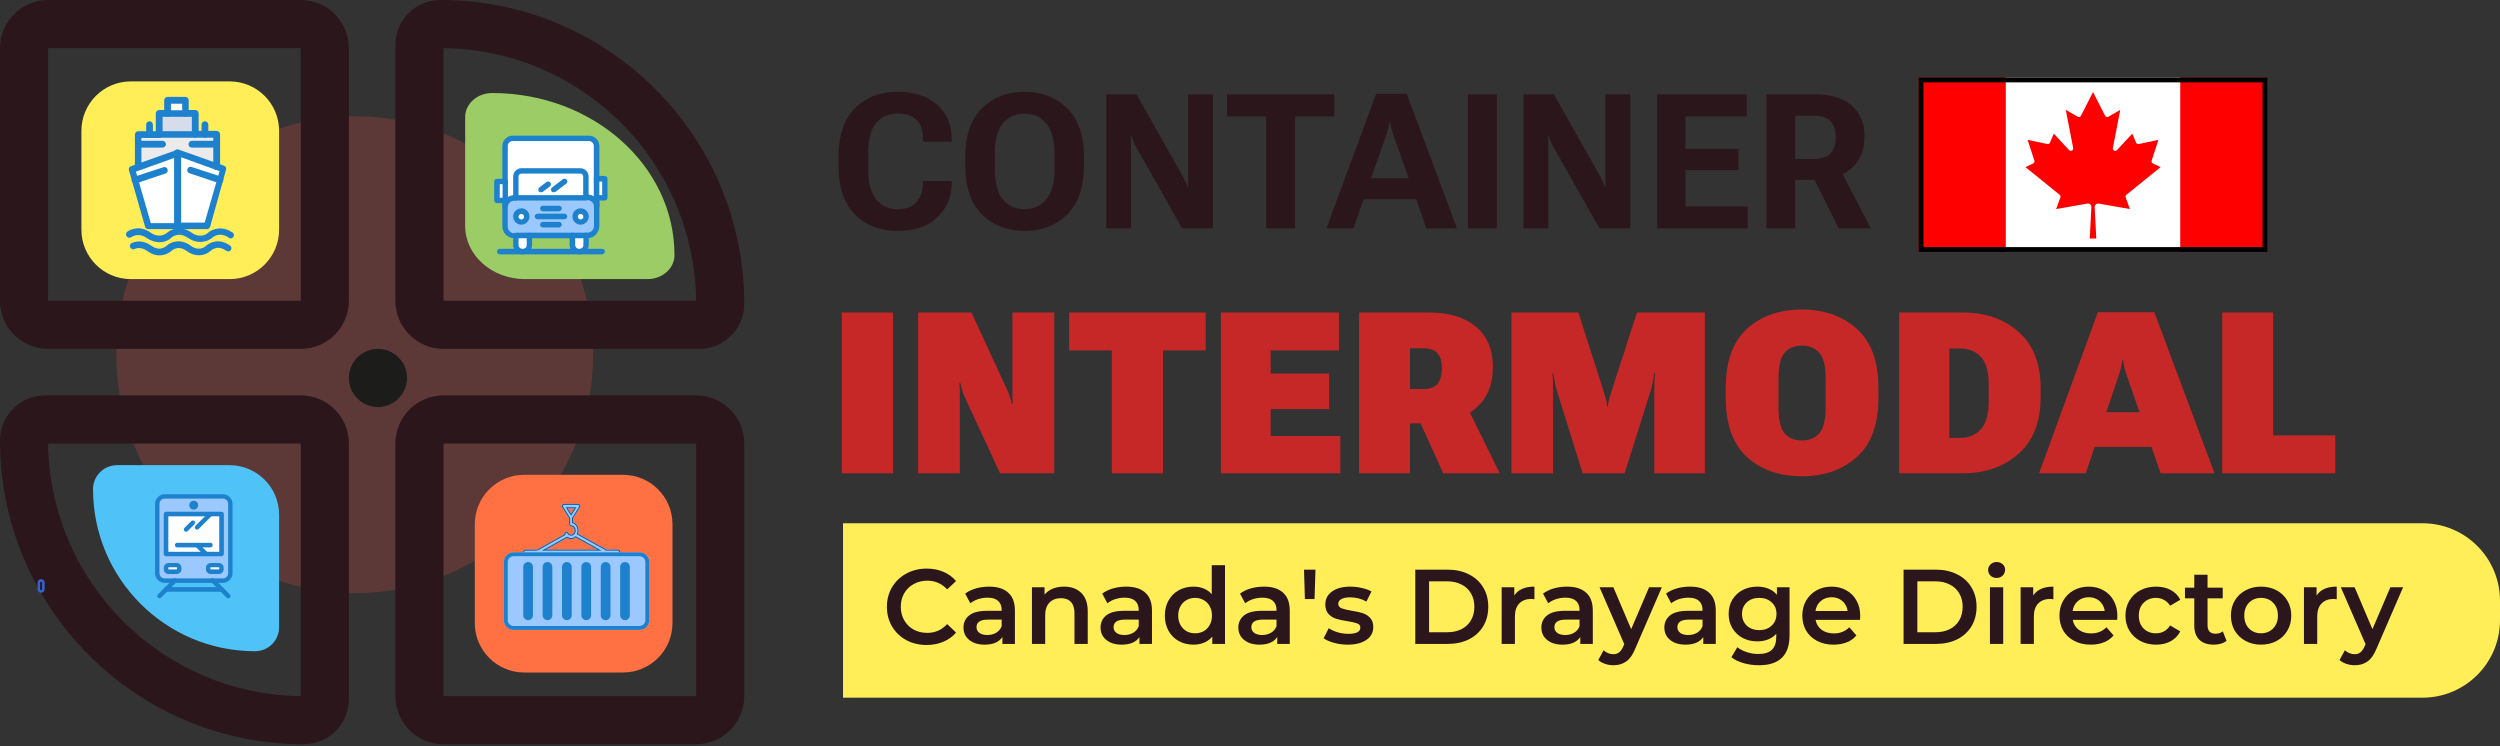<svg xmlns="http://www.w3.org/2000/svg" width="258" height="77" viewBox="0 0 258 77" fill="none"><rect x="0" y="0" width="258" height="77" fill="#333333" stroke="none"/><path d="M86.88 48.841V32.252H92.166V48.841H86.88Z" fill="#C62828"></path><path d="M94.752 48.841V32.252H100.255L103.959 40.273C104.065 40.508 104.152 40.733 104.22 40.945C104.289 41.15 104.357 41.393 104.425 41.674H104.517C104.501 41.393 104.49 41.158 104.483 40.968C104.483 40.77 104.483 40.527 104.483 40.239V32.252H108.8V48.841H103.206L99.538 40.934C99.432 40.698 99.348 40.471 99.287 40.25C99.227 40.03 99.165 39.787 99.105 39.521H99.014C99.028 39.794 99.04 40.045 99.048 40.273C99.056 40.493 99.059 40.74 99.059 41.014V48.841H94.752Z" fill="#C62828"></path><path d="M110.339 36.16V32.252H124.422V36.16H120.023V48.841H114.737V36.16H110.339Z" fill="#C62828"></path><path d="M125.994 48.841V32.252H138.173V36.16H131.132V38.553H137.171V42.221H131.132V45.001H138.322V48.841H125.994Z" fill="#C62828"></path><path d="M140.259 48.841V32.252H147.539C149.537 32.252 151.124 32.738 152.301 33.71C153.478 34.675 154.067 36.065 154.067 37.88C154.067 39.734 153.46 41.166 152.244 42.176C151.037 43.186 149.457 43.691 147.505 43.691H145.511V48.841H140.259ZM145.511 40.148H146.912C147.581 40.148 148.059 39.973 148.348 39.623C148.644 39.274 148.796 38.742 148.804 38.029C148.804 37.33 148.655 36.809 148.359 36.468C148.063 36.118 147.581 35.944 146.912 35.944H145.511V40.148ZM148.94 48.841L145.568 41.401L150.9 40.957L154.763 48.841H148.94Z" fill="#C62828"></path><path d="M155.982 48.841V32.252H162.886L165.518 40.455C165.609 40.736 165.681 40.987 165.735 41.207C165.788 41.42 165.833 41.686 165.871 42.005H165.916C165.962 41.686 166.012 41.416 166.065 41.196C166.125 40.976 166.197 40.729 166.281 40.455L168.936 32.252H175.943V48.841H170.725V40.296C170.725 40.015 170.729 39.711 170.736 39.384C170.751 39.058 170.771 38.761 170.793 38.496H170.702C170.672 38.769 170.626 39.069 170.566 39.396C170.512 39.715 170.444 40.015 170.361 40.296L167.66 48.841H163.33L160.664 40.296C160.581 40.015 160.509 39.711 160.447 39.384C160.387 39.058 160.338 38.761 160.3 38.496H160.22C160.242 38.761 160.258 39.058 160.266 39.384C160.273 39.711 160.277 40.015 160.277 40.296V48.841H155.982Z" fill="#C62828"></path><path d="M178.096 41.048V40.045C178.096 37.295 178.826 35.26 180.284 33.938C181.75 32.609 183.637 31.944 185.946 31.944C188.248 31.944 190.139 32.609 191.62 33.938C193.109 35.26 193.854 37.295 193.854 40.045V41.048C193.854 43.797 193.109 45.837 191.62 47.166C190.139 48.488 188.248 49.149 185.946 49.149C183.637 49.149 181.75 48.488 180.284 47.166C178.826 45.837 178.096 43.797 178.096 41.048ZM183.542 42.073C183.542 43.342 183.751 44.223 184.169 44.717C184.594 45.21 185.187 45.457 185.946 45.457C186.713 45.457 187.313 45.21 187.746 44.717C188.187 44.223 188.407 43.342 188.407 42.073V39.042C188.407 37.767 188.187 36.885 187.746 36.399C187.313 35.913 186.713 35.67 185.946 35.67C185.187 35.67 184.594 35.913 184.169 36.399C183.751 36.885 183.542 37.767 183.542 39.042V42.073Z" fill="#C62828"></path><path d="M195.996 48.841V32.252H202.581C204.898 32.252 206.812 32.92 208.324 34.257C209.835 35.587 210.591 37.508 210.591 40.022V41.036C210.591 43.551 209.831 45.48 208.312 46.824C206.8 48.169 204.89 48.841 202.581 48.841H195.996ZM201.168 45.195H202.319C203.162 45.195 203.857 44.903 204.404 44.318C204.959 43.725 205.236 42.753 205.236 41.401V39.703C205.236 38.344 204.962 37.383 204.415 36.821C203.869 36.251 203.17 35.966 202.319 35.966H201.168V45.195Z" fill="#C62828"></path><path d="M210.432 48.841L216.504 32.218H222.326L228.536 48.841H222.976L219.409 38.518C219.318 38.253 219.25 38.002 219.204 37.767C219.166 37.531 219.132 37.318 219.101 37.128H219.033C219.011 37.318 218.973 37.531 218.919 37.767C218.874 38.002 218.81 38.253 218.726 38.518L215.251 48.841H210.432ZM214.749 46.118L215.66 42.54H222.828L223.761 46.118H214.749Z" fill="#C62828"></path><path d="M229.333 48.841V32.252H234.585V44.933H241V48.841H229.333Z" fill="#C62828"></path><path d="M86.53 17.078V16.223C86.53 13.989 87.094 12.305 88.22 11.172C89.347 10.039 90.816 9.473 92.626 9.473C94.354 9.473 95.718 9.919 96.718 10.811C97.718 11.704 98.218 12.872 98.218 14.315V14.628H95.246V14.239C95.246 13.435 95.028 12.815 94.591 12.378C94.161 11.941 93.499 11.723 92.607 11.723C91.702 11.723 90.974 12.043 90.423 12.682C89.872 13.315 89.597 14.362 89.597 15.825V17.477C89.597 18.844 89.866 19.872 90.404 20.562C90.948 21.246 91.695 21.588 92.645 21.588C93.493 21.588 94.129 21.357 94.553 20.895C94.977 20.433 95.208 19.809 95.246 19.024V18.683H98.218V19.043C98.161 20.442 97.645 21.591 96.671 22.49C95.702 23.382 94.354 23.828 92.626 23.828C90.796 23.828 89.322 23.256 88.201 22.11C87.087 20.964 86.53 19.287 86.53 17.078Z" fill="#2B161B"></path><path d="M99.614 17.078V16.223C99.614 14.002 100.184 12.321 101.323 11.182C102.462 10.042 103.931 9.473 105.728 9.473C107.526 9.473 108.998 10.042 110.143 11.182C111.295 12.321 111.871 14.002 111.871 16.223V17.078C111.871 19.3 111.295 20.98 110.143 22.119C108.998 23.259 107.526 23.828 105.728 23.828C103.931 23.828 102.462 23.259 101.323 22.119C100.184 20.98 99.614 19.3 99.614 17.078ZM102.662 17.439C102.662 18.85 102.937 19.895 103.487 20.572C104.044 21.249 104.792 21.588 105.728 21.588C106.671 21.588 107.422 21.249 107.979 20.572C108.542 19.895 108.824 18.85 108.824 17.439V15.872C108.824 14.46 108.542 13.416 107.979 12.739C107.422 12.062 106.671 11.723 105.728 11.723C104.792 11.723 104.044 12.062 103.487 12.739C102.937 13.416 102.662 14.46 102.662 15.872V17.439Z" fill="#2B161B"></path><path d="M114.159 23.563V9.739H117.293L122.059 18.18C122.16 18.369 122.252 18.553 122.334 18.73C122.417 18.907 122.49 19.094 122.553 19.29H122.629C122.622 19.081 122.616 18.879 122.609 18.683C122.609 18.486 122.609 18.281 122.609 18.066V9.739H125.173V23.563H121.993L117.255 15.179C117.147 14.989 117.055 14.803 116.979 14.619C116.903 14.429 116.83 14.236 116.761 14.04H116.694C116.707 14.255 116.714 14.47 116.714 14.685C116.719 14.901 116.723 15.113 116.723 15.322V23.563H114.159Z" fill="#2B161B"></path><path d="M126.626 12.018V9.739H137.697V12.018H133.652V23.563H130.67V12.018H126.626Z" fill="#2B161B"></path><path d="M136.89 23.563L142.016 9.682H145.178L150.362 23.563H147.21L143.773 13.85C143.703 13.628 143.643 13.419 143.592 13.223C143.549 13.027 143.508 12.834 143.469 12.644H143.393C143.362 12.834 143.32 13.03 143.27 13.233C143.226 13.429 143.166 13.635 143.09 13.85L139.671 23.563H136.89ZM139.804 20.553L140.45 18.388H146.584L147.238 20.553H139.804Z" fill="#2B161B"></path><path d="M151.492 23.563V9.739H154.474V23.563H151.492Z" fill="#2B161B"></path><path d="M157.227 23.563V9.739H160.361L165.127 18.18C165.228 18.369 165.319 18.553 165.402 18.73C165.484 18.907 165.557 19.094 165.62 19.29H165.696C165.69 19.081 165.684 18.879 165.677 18.683C165.677 18.486 165.677 18.281 165.677 18.066V9.739H168.241V23.563H165.059L160.322 15.179C160.215 14.989 160.122 14.803 160.047 14.619C159.971 14.429 159.898 14.236 159.829 14.04H159.762C159.774 14.255 159.781 14.47 159.781 14.685C159.787 14.901 159.791 15.113 159.791 15.322V23.563H157.227Z" fill="#2B161B"></path><path d="M171.014 23.563V9.739H180.261V12.018H173.947V15.36H179.406V17.562H173.947V21.313H180.366V23.563H171.014Z" fill="#2B161B"></path><path d="M182.293 23.563V9.739H187.401C188.977 9.739 190.208 10.125 191.095 10.897C191.98 11.663 192.424 12.73 192.424 14.097C192.424 15.483 191.975 16.575 191.075 17.372C190.183 18.164 188.955 18.559 187.391 18.559H185.265V23.563H182.293ZM185.265 16.404H187.212C188.028 16.404 188.604 16.201 188.939 15.796C189.275 15.385 189.446 14.834 189.452 14.144C189.452 13.467 189.281 12.932 188.939 12.54C188.604 12.141 188.028 11.942 187.212 11.942H185.265V16.404ZM189.756 23.563L186.604 17.24L189.651 17.002L193.069 23.563H189.756Z" fill="#2B161B"></path><path d="M87 54H250C254.418 54 258 57.582 258 62V64C258 68.418 254.418 72 250 72H87V54Z" fill="#FFEE58"></path><path d="M248 60.605L245.263 66.923C245.007 67.558 244.697 68.003 244.332 68.258C243.967 68.521 243.526 68.653 243.007 68.653C242.716 68.653 242.427 68.605 242.143 68.51C241.858 68.415 241.624 68.284 241.442 68.116L241.989 67.109C242.121 67.233 242.274 67.331 242.449 67.404C242.632 67.477 242.814 67.514 242.997 67.514C243.237 67.514 243.434 67.452 243.588 67.328C243.748 67.204 243.894 66.996 244.026 66.704L244.124 66.474L241.573 60.605H242.997L244.836 64.93L246.686 60.605H248Z" fill="#2B161B"></path><path d="M239.071 61.46C239.465 60.847 240.158 60.54 241.151 60.54V61.843C241.034 61.821 240.928 61.81 240.834 61.81C240.301 61.81 239.885 61.967 239.585 62.281C239.286 62.587 239.137 63.033 239.137 63.617V66.452H237.768V60.606H239.071V61.46Z" fill="#2B161B"></path><path d="M233.339 66.529C232.748 66.529 232.215 66.401 231.741 66.146C231.266 65.89 230.894 65.536 230.624 65.084C230.361 64.624 230.23 64.106 230.23 63.529C230.23 62.952 230.361 62.438 230.624 61.985C230.894 61.533 231.266 61.179 231.741 60.923C232.215 60.668 232.748 60.54 233.339 60.54C233.938 60.54 234.474 60.668 234.949 60.923C235.423 61.179 235.792 61.533 236.054 61.985C236.325 62.438 236.46 62.952 236.46 63.529C236.46 64.106 236.325 64.624 236.054 65.084C235.792 65.536 235.423 65.89 234.949 66.146C234.474 66.401 233.938 66.529 233.339 66.529ZM233.339 65.357C233.843 65.357 234.259 65.189 234.587 64.854C234.916 64.518 235.08 64.076 235.08 63.529C235.08 62.981 234.916 62.54 234.587 62.204C234.259 61.868 233.843 61.701 233.339 61.701C232.836 61.701 232.42 61.868 232.091 62.204C231.77 62.54 231.609 62.981 231.609 63.529C231.609 64.076 231.77 64.518 232.091 64.854C232.42 65.189 232.836 65.357 233.339 65.357Z" fill="#2B161B"></path><path d="M229.778 66.135C229.618 66.266 229.421 66.365 229.187 66.43C228.961 66.496 228.72 66.529 228.465 66.529C227.822 66.529 227.326 66.361 226.976 66.025C226.625 65.689 226.45 65.201 226.45 64.558V61.745H225.487V60.65H226.45V59.314H227.819V60.65H229.384V61.745H227.819V64.525C227.819 64.81 227.888 65.029 228.027 65.182C228.165 65.328 228.366 65.401 228.629 65.401C228.935 65.401 229.191 65.321 229.395 65.16L229.778 66.135Z" fill="#2B161B"></path><path d="M222.51 66.529C221.904 66.529 221.36 66.401 220.878 66.146C220.397 65.89 220.021 65.536 219.751 65.084C219.481 64.624 219.346 64.106 219.346 63.529C219.346 62.952 219.481 62.438 219.751 61.985C220.021 61.533 220.393 61.179 220.868 60.923C221.349 60.668 221.897 60.54 222.51 60.54C223.086 60.54 223.59 60.657 224.021 60.89C224.459 61.124 224.787 61.46 225.006 61.898L223.955 62.511C223.787 62.241 223.575 62.04 223.32 61.909C223.072 61.77 222.798 61.701 222.499 61.701C221.988 61.701 221.565 61.868 221.229 62.204C220.893 62.533 220.725 62.974 220.725 63.529C220.725 64.084 220.889 64.529 221.218 64.865C221.554 65.193 221.981 65.357 222.499 65.357C222.798 65.357 223.072 65.292 223.32 65.16C223.575 65.022 223.787 64.817 223.955 64.547L225.006 65.16C224.78 65.598 224.448 65.938 224.01 66.178C223.579 66.412 223.079 66.529 222.51 66.529Z" fill="#2B161B"></path><path d="M218.513 63.562C218.513 63.657 218.506 63.792 218.491 63.967H213.904C213.984 64.397 214.192 64.74 214.528 64.996C214.871 65.244 215.294 65.368 215.798 65.368C216.44 65.368 216.969 65.157 217.385 64.733L218.119 65.576C217.856 65.89 217.524 66.127 217.122 66.288C216.721 66.448 216.269 66.529 215.765 66.529C215.123 66.529 214.557 66.401 214.068 66.146C213.579 65.89 213.199 65.536 212.929 65.084C212.667 64.624 212.535 64.106 212.535 63.529C212.535 62.96 212.663 62.449 212.918 61.996C213.181 61.536 213.542 61.179 214.002 60.923C214.462 60.668 214.98 60.54 215.557 60.54C216.126 60.54 216.633 60.668 217.079 60.923C217.531 61.171 217.882 61.525 218.13 61.985C218.385 62.438 218.513 62.963 218.513 63.562ZM215.557 61.635C215.119 61.635 214.747 61.766 214.44 62.029C214.141 62.285 213.958 62.627 213.893 63.058H217.21C217.152 62.635 216.973 62.292 216.674 62.029C216.374 61.766 216.002 61.635 215.557 61.635Z" fill="#2B161B"></path><path d="M209.829 61.46C210.223 60.847 210.917 60.54 211.909 60.54V61.843C211.793 61.821 211.687 61.81 211.592 61.81C211.059 61.81 210.643 61.967 210.344 62.281C210.045 62.587 209.895 63.033 209.895 63.617V66.452H208.526V60.606H209.829V61.46Z" fill="#2B161B"></path><path d="M205.362 60.606H206.73V66.452H205.362V60.606ZM206.051 59.642C205.803 59.642 205.595 59.566 205.427 59.412C205.259 59.252 205.176 59.055 205.176 58.821C205.176 58.588 205.259 58.394 205.427 58.241C205.595 58.08 205.803 58 206.051 58C206.3 58 206.508 58.077 206.675 58.23C206.843 58.376 206.927 58.562 206.927 58.788C206.927 59.029 206.843 59.233 206.675 59.401C206.515 59.562 206.307 59.642 206.051 59.642Z" fill="#2B161B"></path><path d="M196.448 58.789H199.798C200.615 58.789 201.342 58.949 201.977 59.27C202.612 59.584 203.104 60.033 203.455 60.617C203.805 61.194 203.98 61.861 203.98 62.62C203.98 63.38 203.805 64.051 203.455 64.635C203.104 65.212 202.612 65.66 201.977 65.982C201.342 66.296 200.615 66.452 199.798 66.452H196.448V58.789ZM199.732 65.248C200.294 65.248 200.787 65.142 201.21 64.931C201.641 64.712 201.969 64.405 202.196 64.011C202.429 63.609 202.546 63.146 202.546 62.62C202.546 62.095 202.429 61.635 202.196 61.241C201.969 60.84 201.641 60.533 201.21 60.321C200.787 60.102 200.294 59.993 199.732 59.993H197.871V65.248H199.732Z" fill="#2B161B"></path><path d="M191.976 63.562C191.976 63.657 191.969 63.792 191.954 63.967H187.367C187.447 64.397 187.655 64.74 187.991 64.996C188.334 65.244 188.757 65.368 189.261 65.368C189.903 65.368 190.432 65.157 190.848 64.733L191.582 65.576C191.319 65.89 190.987 66.127 190.586 66.288C190.184 66.448 189.732 66.529 189.228 66.529C188.586 66.529 188.02 66.401 187.531 66.146C187.042 65.89 186.662 65.536 186.392 65.084C186.13 64.624 185.998 64.106 185.998 63.529C185.998 62.96 186.126 62.449 186.381 61.996C186.644 61.536 187.006 61.179 187.465 60.923C187.925 60.668 188.443 60.54 189.02 60.54C189.589 60.54 190.097 60.668 190.542 60.923C190.994 61.171 191.345 61.525 191.593 61.985C191.848 62.438 191.976 62.963 191.976 63.562ZM189.02 61.635C188.582 61.635 188.21 61.766 187.903 62.029C187.604 62.285 187.422 62.627 187.356 63.058H190.673C190.615 62.635 190.436 62.292 190.137 62.029C189.837 61.766 189.465 61.635 189.02 61.635Z" fill="#2B161B"></path><path d="M184.681 60.606V65.565C184.681 67.624 183.63 68.653 181.528 68.653C180.966 68.653 180.433 68.58 179.929 68.434C179.426 68.295 179.01 68.091 178.681 67.821L179.294 66.791C179.55 67.003 179.871 67.171 180.258 67.295C180.652 67.427 181.05 67.492 181.451 67.492C182.093 67.492 182.564 67.346 182.863 67.054C183.163 66.762 183.312 66.317 183.312 65.719V65.412C183.079 65.668 182.794 65.861 182.458 65.992C182.123 66.124 181.754 66.189 181.353 66.189C180.798 66.189 180.294 66.073 179.842 65.839C179.396 65.598 179.042 65.262 178.78 64.832C178.524 64.401 178.396 63.908 178.396 63.354C178.396 62.799 178.524 62.31 178.78 61.887C179.042 61.456 179.396 61.124 179.842 60.89C180.294 60.657 180.798 60.54 181.353 60.54C181.776 60.54 182.159 60.609 182.502 60.748C182.852 60.887 183.144 61.098 183.378 61.383V60.606H184.681ZM181.561 65.029C182.079 65.029 182.502 64.876 182.831 64.569C183.166 64.255 183.334 63.85 183.334 63.354C183.334 62.865 183.166 62.467 182.831 62.16C182.502 61.854 182.079 61.701 181.561 61.701C181.035 61.701 180.604 61.854 180.269 62.16C179.94 62.467 179.776 62.865 179.776 63.354C179.776 63.85 179.94 64.255 180.269 64.569C180.604 64.876 181.035 65.029 181.561 65.029Z" fill="#2B161B"></path><path d="M174.408 60.54C175.269 60.54 175.926 60.748 176.379 61.164C176.839 61.573 177.068 62.193 177.068 63.025V66.452H175.777V65.74C175.609 65.996 175.368 66.193 175.054 66.332C174.747 66.463 174.375 66.529 173.937 66.529C173.499 66.529 173.116 66.456 172.788 66.31C172.459 66.156 172.204 65.948 172.021 65.686C171.846 65.416 171.759 65.113 171.759 64.777C171.759 64.251 171.952 63.832 172.339 63.518C172.733 63.197 173.35 63.036 174.189 63.036H175.7V62.949C175.7 62.54 175.576 62.226 175.328 62.007C175.087 61.788 174.726 61.679 174.244 61.679C173.915 61.679 173.591 61.73 173.269 61.832C172.956 61.934 172.689 62.077 172.47 62.259L171.934 61.263C172.24 61.029 172.609 60.85 173.039 60.726C173.47 60.602 173.926 60.54 174.408 60.54ZM174.222 65.532C174.565 65.532 174.868 65.456 175.131 65.303C175.401 65.142 175.59 64.916 175.7 64.624V63.945H174.288C173.499 63.945 173.105 64.204 173.105 64.722C173.105 64.971 173.204 65.168 173.401 65.314C173.598 65.46 173.872 65.532 174.222 65.532Z" fill="#2B161B"></path><path d="M171.501 60.605L168.764 66.923C168.508 67.558 168.198 68.003 167.833 68.258C167.468 68.521 167.027 68.653 166.508 68.653C166.217 68.653 165.928 68.605 165.644 68.51C165.359 68.415 165.125 68.284 164.943 68.116L165.49 67.109C165.622 67.233 165.775 67.331 165.95 67.404C166.133 67.477 166.315 67.514 166.498 67.514C166.738 67.514 166.935 67.452 167.089 67.328C167.249 67.204 167.395 66.996 167.527 66.704L167.625 66.474L165.074 60.605H166.498L168.337 64.93L170.187 60.605H171.501Z" fill="#2B161B"></path><path d="M161.717 60.54C162.578 60.54 163.235 60.748 163.688 61.164C164.148 61.573 164.378 62.193 164.378 63.025V66.452H163.086V65.74C162.918 65.996 162.677 66.193 162.363 66.332C162.057 66.463 161.684 66.529 161.246 66.529C160.808 66.529 160.425 66.456 160.097 66.31C159.768 66.156 159.513 65.948 159.33 65.686C159.155 65.416 159.068 65.113 159.068 64.777C159.068 64.251 159.261 63.832 159.648 63.518C160.042 63.197 160.659 63.036 161.498 63.036H163.009V62.949C163.009 62.54 162.885 62.226 162.637 62.007C162.396 61.788 162.035 61.679 161.553 61.679C161.224 61.679 160.9 61.73 160.578 61.832C160.265 61.934 159.998 62.077 159.779 62.259L159.243 61.263C159.549 61.029 159.918 60.85 160.349 60.726C160.779 60.602 161.235 60.54 161.717 60.54ZM161.531 65.532C161.874 65.532 162.177 65.456 162.44 65.303C162.71 65.142 162.9 64.916 163.009 64.624V63.945H161.597C160.808 63.945 160.414 64.204 160.414 64.722C160.414 64.971 160.513 65.168 160.71 65.314C160.907 65.46 161.181 65.532 161.531 65.532Z" fill="#2B161B"></path><path d="M156.274 61.46C156.668 60.847 157.362 60.54 158.354 60.54V61.843C158.238 61.821 158.132 61.81 158.037 61.81C157.504 61.81 157.088 61.967 156.789 62.281C156.49 62.587 156.34 63.033 156.34 63.617V66.452H154.971V60.606H156.274V61.46Z" fill="#2B161B"></path><path d="M146.058 58.789H149.408C150.226 58.789 150.952 58.949 151.587 59.27C152.222 59.584 152.714 60.033 153.065 60.617C153.415 61.194 153.59 61.861 153.59 62.62C153.59 63.38 153.415 64.051 153.065 64.635C152.714 65.212 152.222 65.66 151.587 65.982C150.952 66.296 150.226 66.452 149.408 66.452H146.058V58.789ZM149.342 65.248C149.904 65.248 150.397 65.142 150.82 64.931C151.251 64.712 151.579 64.405 151.806 64.011C152.039 63.609 152.156 63.146 152.156 62.62C152.156 62.095 152.039 61.635 151.806 61.241C151.579 60.84 151.251 60.533 150.82 60.321C150.397 60.102 149.904 59.993 149.342 59.993H147.481V65.248H149.342Z" fill="#2B161B"></path><path d="M139.073 66.529C138.598 66.529 138.135 66.467 137.682 66.343C137.23 66.219 136.868 66.062 136.598 65.872L137.124 64.832C137.387 65.007 137.701 65.149 138.065 65.259C138.438 65.361 138.803 65.412 139.16 65.412C139.978 65.412 140.387 65.197 140.387 64.766C140.387 64.562 140.281 64.419 140.069 64.339C139.865 64.259 139.533 64.182 139.073 64.109C138.591 64.036 138.197 63.952 137.89 63.857C137.591 63.763 137.328 63.598 137.102 63.365C136.883 63.124 136.774 62.792 136.774 62.368C136.774 61.814 137.003 61.372 137.463 61.044C137.93 60.708 138.558 60.54 139.346 60.54C139.748 60.54 140.149 60.587 140.551 60.682C140.952 60.77 141.281 60.89 141.536 61.044L141.011 62.084C140.514 61.792 139.956 61.646 139.335 61.646C138.934 61.646 138.627 61.708 138.416 61.832C138.211 61.949 138.109 62.106 138.109 62.303C138.109 62.522 138.219 62.679 138.438 62.773C138.664 62.861 139.011 62.945 139.478 63.025C139.945 63.098 140.328 63.182 140.627 63.277C140.927 63.372 141.182 63.533 141.394 63.759C141.613 63.985 141.722 64.306 141.722 64.722C141.722 65.27 141.485 65.708 141.011 66.036C140.536 66.365 139.89 66.529 139.073 66.529Z" fill="#2B161B"></path><path d="M134.576 58.789H135.758L135.66 61.821H134.664L134.576 58.789Z" fill="#2B161B"></path><path d="M130.444 60.54C131.305 60.54 131.962 60.748 132.415 61.164C132.874 61.573 133.104 62.193 133.104 63.025V66.452H131.812V65.74C131.645 65.996 131.404 66.193 131.09 66.332C130.783 66.463 130.411 66.529 129.973 66.529C129.535 66.529 129.152 66.456 128.824 66.31C128.495 66.156 128.24 65.948 128.057 65.686C127.882 65.416 127.794 65.113 127.794 64.777C127.794 64.251 127.988 63.832 128.375 63.518C128.769 63.197 129.386 63.036 130.225 63.036H131.736V62.949C131.736 62.54 131.612 62.226 131.364 62.007C131.123 61.788 130.761 61.679 130.28 61.679C129.951 61.679 129.626 61.73 129.305 61.832C128.991 61.934 128.725 62.077 128.506 62.259L127.97 61.263C128.276 61.029 128.645 60.85 129.075 60.726C129.506 60.602 129.962 60.54 130.444 60.54ZM130.258 65.532C130.601 65.532 130.904 65.456 131.167 65.303C131.437 65.142 131.626 64.916 131.736 64.624V63.945H130.323C129.535 63.945 129.141 64.204 129.141 64.722C129.141 64.971 129.24 65.168 129.437 65.314C129.634 65.46 129.907 65.532 130.258 65.532Z" fill="#2B161B"></path><path d="M126.42 58.329V66.452H125.106V65.697C124.88 65.974 124.599 66.182 124.263 66.321C123.935 66.46 123.57 66.529 123.168 66.529C122.606 66.529 122.099 66.405 121.647 66.157C121.201 65.909 120.851 65.558 120.596 65.106C120.34 64.646 120.212 64.12 120.212 63.529C120.212 62.938 120.34 62.416 120.596 61.963C120.851 61.511 121.201 61.161 121.647 60.912C122.099 60.664 122.606 60.54 123.168 60.54C123.555 60.54 123.909 60.606 124.23 60.737C124.552 60.869 124.825 61.066 125.052 61.328V58.329H126.42ZM123.333 65.357C123.661 65.357 123.957 65.284 124.219 65.138C124.482 64.985 124.69 64.77 124.844 64.493C124.997 64.215 125.073 63.894 125.073 63.529C125.073 63.164 124.997 62.843 124.844 62.566C124.69 62.288 124.482 62.077 124.219 61.931C123.957 61.777 123.661 61.701 123.333 61.701C123.004 61.701 122.709 61.777 122.446 61.931C122.183 62.077 121.975 62.288 121.822 62.566C121.669 62.843 121.592 63.164 121.592 63.529C121.592 63.894 121.669 64.215 121.822 64.493C121.975 64.77 122.183 64.985 122.446 65.138C122.709 65.284 123.004 65.357 123.333 65.357Z" fill="#2B161B"></path><path d="M116.224 60.54C117.085 60.54 117.742 60.748 118.195 61.164C118.654 61.573 118.884 62.193 118.884 63.025V66.452H117.592V65.74C117.425 65.996 117.184 66.193 116.87 66.332C116.563 66.463 116.191 66.529 115.753 66.529C115.315 66.529 114.932 66.456 114.604 66.31C114.275 66.156 114.02 65.948 113.837 65.686C113.662 65.416 113.574 65.113 113.574 64.777C113.574 64.251 113.768 63.832 114.155 63.518C114.549 63.197 115.166 63.036 116.005 63.036H117.516V62.949C117.516 62.54 117.392 62.226 117.144 62.007C116.903 61.788 116.541 61.679 116.06 61.679C115.731 61.679 115.406 61.73 115.085 61.832C114.771 61.934 114.505 62.077 114.286 62.259L113.75 61.263C114.056 61.029 114.425 60.85 114.855 60.726C115.286 60.602 115.742 60.54 116.224 60.54ZM116.038 65.532C116.381 65.532 116.684 65.456 116.947 65.303C117.217 65.142 117.406 64.916 117.516 64.624V63.945H116.104C115.315 63.945 114.921 64.204 114.921 64.722C114.921 64.971 115.02 65.168 115.217 65.314C115.414 65.46 115.687 65.532 116.038 65.532Z" fill="#2B161B"></path><path d="M109.813 60.54C110.55 60.54 111.141 60.755 111.586 61.186C112.032 61.617 112.254 62.255 112.254 63.102V66.452H110.886V63.277C110.886 62.766 110.765 62.383 110.524 62.127C110.283 61.865 109.94 61.733 109.495 61.733C108.992 61.733 108.594 61.887 108.302 62.193C108.01 62.492 107.864 62.927 107.864 63.496V66.452H106.495V60.606H107.798V61.361C108.024 61.091 108.309 60.887 108.652 60.748C108.995 60.609 109.382 60.54 109.813 60.54Z" fill="#2B161B"></path><path d="M102.079 60.54C102.94 60.54 103.597 60.748 104.049 61.164C104.509 61.573 104.739 62.193 104.739 63.025V66.452H103.447V65.74C103.279 65.996 103.038 66.193 102.725 66.332C102.418 66.463 102.046 66.529 101.608 66.529C101.17 66.529 100.787 66.456 100.458 66.31C100.13 66.156 99.874 65.948 99.692 65.686C99.517 65.416 99.429 65.113 99.429 64.777C99.429 64.251 99.623 63.832 100.009 63.518C100.404 63.197 101.02 63.036 101.86 63.036H103.371V62.949C103.371 62.54 103.247 62.226 102.998 62.007C102.757 61.788 102.396 61.679 101.914 61.679C101.586 61.679 101.261 61.73 100.94 61.832C100.626 61.934 100.36 62.077 100.141 62.259L99.604 61.263C99.911 61.029 100.28 60.85 100.71 60.726C101.141 60.602 101.597 60.54 102.079 60.54ZM101.893 65.532C102.236 65.532 102.539 65.456 102.801 65.303C103.071 65.142 103.261 64.916 103.371 64.624V63.945H101.958C101.17 63.945 100.776 64.204 100.776 64.722C100.776 64.971 100.874 65.168 101.071 65.314C101.269 65.46 101.542 65.532 101.893 65.532Z" fill="#2B161B"></path><path d="M95.623 66.561C94.849 66.561 94.148 66.394 93.521 66.058C92.9 65.715 92.411 65.244 92.054 64.645C91.703 64.047 91.528 63.372 91.528 62.62C91.528 61.868 91.707 61.193 92.064 60.595C92.422 59.996 92.911 59.529 93.532 59.193C94.159 58.85 94.86 58.679 95.634 58.679C96.261 58.679 96.834 58.788 97.353 59.007C97.871 59.226 98.309 59.544 98.666 59.96L97.747 60.825C97.192 60.226 96.51 59.927 95.699 59.927C95.174 59.927 94.703 60.044 94.287 60.277C93.871 60.503 93.546 60.821 93.313 61.23C93.079 61.638 92.962 62.102 92.962 62.62C92.962 63.138 93.079 63.602 93.313 64.01C93.546 64.419 93.871 64.74 94.287 64.974C94.703 65.2 95.174 65.313 95.699 65.313C96.51 65.313 97.192 65.01 97.747 64.405L98.666 65.281C98.309 65.697 97.867 66.014 97.342 66.233C96.823 66.452 96.25 66.561 95.623 66.561Z" fill="#2B161B"></path><path d="M61.206 36.603C61.206 23.016 50.191 12.001 36.604 12.001C23.016 12.001 12.001 23.016 12.001 36.603C12.001 50.191 23.016 61.206 36.604 61.206C50.191 61.206 61.206 50.191 61.206 36.603Z" fill="#EF4D48" fill-opacity="0.22"></path><path fill-rule="evenodd" clip-rule="evenodd" d="M31.038 4.966H4.966V31.038H31.038V4.966ZM4.966 0C2.223 0 0 2.223 0 4.966V31.038C0 33.78 2.223 36.004 4.966 36.004H31.038C33.78 36.004 36.004 33.78 36.004 31.038V4.966C36.004 2.223 33.78 0 31.038 0H4.966Z" fill="#2B161B"></path><path d="M8.401 13.501C8.401 10.684 10.684 8.401 13.501 8.401H23.702C26.519 8.401 28.803 10.684 28.803 13.501V23.702C28.803 26.519 26.519 28.803 23.702 28.803H13.501C10.684 28.803 8.401 26.519 8.401 23.702V13.501Z" fill="#FFEE58"></path><path d="M49 54.1C49 51.283 51.284 49 54.1 49H64.302C67.118 49 69.402 51.283 69.402 54.1V64.302C69.402 67.118 67.118 69.402 64.302 69.402H54.1C51.284 69.402 49 67.118 49 64.302V54.1Z" fill="#FF7043"></path><path fill-rule="evenodd" clip-rule="evenodd" d="M71.84 31.038C71.669 16.716 60.092 5.138 45.77 4.968V31.038H71.84ZM45.45 0C42.884 0 40.804 2.08 40.804 4.646V31.038C40.804 33.78 43.027 36.004 45.77 36.004H72.162C74.728 36.004 76.808 33.924 76.808 31.358C76.808 14.04 62.768 0 45.45 0Z" fill="#2B161B"></path><path d="M48.005 12.079C48.005 10.71 49.253 9.601 50.792 9.601C61.183 9.601 69.607 17.089 69.607 26.325C69.607 27.694 68.359 28.803 66.82 28.803H54.177C50.768 28.803 48.005 26.347 48.005 23.317V12.079Z" fill="#9CCC65"></path><path fill-rule="evenodd" clip-rule="evenodd" d="M71.841 45.77H45.77V71.842H71.841V45.77ZM45.77 40.804C43.027 40.804 40.804 43.028 40.804 45.77V71.842C40.804 74.584 43.027 76.808 45.77 76.808H71.841C74.584 76.808 76.808 74.584 76.808 71.842V45.77C76.808 43.028 74.584 40.804 71.841 40.804H45.77Z" fill="#2B161B"></path><path fill-rule="evenodd" clip-rule="evenodd" d="M4.968 45.77C5.138 60.092 16.716 71.669 31.038 71.84V45.77H4.968ZM4.646 40.804C2.08 40.804 0 42.884 0 45.45C0 62.768 14.04 76.808 31.358 76.808C33.924 76.808 36.004 74.728 36.004 72.162V45.77C36.004 43.028 33.78 40.804 31.038 40.804H4.646Z" fill="#2B161B"></path><path d="M9.601 50.483C9.601 49.114 10.71 48.005 12.079 48.005H23.682C26.51 48.005 28.803 50.297 28.803 53.125V64.729C28.803 66.097 27.694 67.207 26.325 67.207C17.089 67.207 9.601 59.719 9.601 50.483Z" fill="#4FC3F7"></path><path d="M39.004 42.004C40.661 42.004 42.004 40.661 42.004 39.004C42.004 37.347 40.661 36.003 39.004 36.003C37.347 36.003 36.004 37.347 36.004 39.004C36.004 40.661 37.347 42.004 39.004 42.004Z" fill="#1C1C1A"></path><path d="M22.994 51.217H17.006C16.585 51.217 16.219 51.564 16.219 52.004V59.144C16.219 59.566 16.567 59.932 17.006 59.932H22.994C23.415 59.932 23.781 59.584 23.781 59.144V52.004C23.781 51.564 23.415 51.217 22.994 51.217Z" fill="#9BC9FF"></path><path d="M21.254 57.168H17.135V53.049H21.712H22.865V57.168H21.254Z" fill="white"></path><path d="M18.507 58.578V58.725C18.507 58.871 18.378 59 18.232 59H17.39C17.243 59 17.115 58.871 17.115 58.725V58.578C17.115 58.432 17.243 58.303 17.39 58.303H18.232C18.378 58.321 18.507 58.432 18.507 58.578Z" fill="white"></path><path d="M22.865 58.578V58.725C22.865 58.871 22.737 59 22.59 59H21.748C21.602 59 21.473 58.871 21.473 58.725V58.578C21.473 58.432 21.602 58.303 21.748 58.303H22.59C22.737 58.321 22.865 58.432 22.865 58.578Z" fill="white"></path><path d="M19.991 52.591C19.734 52.591 19.533 52.39 19.533 52.133C19.533 51.876 19.734 51.675 19.991 51.675C20.248 51.675 20.449 51.876 20.449 52.133C20.449 52.39 20.248 52.591 19.991 52.591Z" fill="#1E81CE"></path><path d="M22.994 60.153H17.006C16.458 60.153 16 59.695 16 59.147V52.006C16 51.458 16.458 51 17.006 51H22.994C23.544 51 24 51.458 24 52.006V59.147C24 59.695 23.542 60.153 22.994 60.153ZM17.006 51.456C16.695 51.456 16.458 51.693 16.458 52.005V59.145C16.458 59.456 16.697 59.693 17.006 59.693H22.994C23.305 59.693 23.544 59.456 23.544 59.145V52.005C23.544 51.693 23.305 51.456 22.994 51.456H17.006Z" fill="#1E81CE"></path><path d="M22.865 57.406H17.135C17.006 57.406 16.896 57.295 16.896 57.169V53.049C16.896 52.921 17.006 52.812 17.135 52.812H22.865C22.994 52.812 23.102 52.922 23.102 53.049V57.169C23.084 57.297 22.974 57.406 22.865 57.406ZM17.372 56.948H22.626V53.286H17.372V56.948Z" fill="#1E81CE"></path><path d="M18.233 59.237H17.392C17.117 59.237 16.898 59.018 16.898 58.743V58.597C16.898 58.322 17.117 58.102 17.392 58.102H18.233C18.509 58.102 18.728 58.322 18.728 58.597V58.743C18.746 59 18.509 59.237 18.233 59.237ZM17.41 58.542C17.392 58.542 17.374 58.56 17.374 58.579V58.725C17.374 58.743 17.392 58.761 17.41 58.761H18.233C18.252 58.761 18.27 58.743 18.27 58.725V58.579C18.27 58.56 18.252 58.542 18.233 58.542H17.41Z" fill="#1E81CE"></path><path d="M22.59 59.237H21.748C21.473 59.237 21.254 59.018 21.254 58.743V58.597C21.254 58.322 21.473 58.102 21.748 58.102H22.59C22.865 58.102 23.084 58.322 23.084 58.597V58.743C23.084 59 22.865 59.237 22.59 59.237ZM21.748 58.542C21.73 58.542 21.712 58.56 21.712 58.579V58.725C21.712 58.743 21.73 58.761 21.748 58.761H22.59C22.608 58.761 22.626 58.743 22.626 58.725V58.579C22.626 58.56 22.608 58.542 22.59 58.542H21.748Z" fill="#1E81CE"></path><path d="M21.712 56.492H18.288C18.159 56.492 18.049 56.381 18.049 56.253C18.049 56.124 18.159 56.014 18.288 56.014H21.712C21.841 56.014 21.949 56.124 21.949 56.253C21.949 56.381 21.839 56.492 21.712 56.492Z" fill="#1E81CE"></path><path d="M21.254 57.405C21.2 57.405 21.144 57.387 21.09 57.333L20.174 56.417C20.081 56.325 20.081 56.18 20.174 56.088C20.266 55.995 20.411 55.995 20.503 56.088L21.419 57.004C21.511 57.096 21.511 57.242 21.419 57.333C21.365 57.369 21.309 57.405 21.254 57.405Z" fill="#1E81CE"></path><path d="M16.456 61.745C16.402 61.745 16.346 61.727 16.291 61.673C16.199 61.581 16.199 61.434 16.291 61.344L17.902 59.733C17.995 59.641 18.139 59.641 18.232 59.733C18.324 59.825 18.324 59.972 18.232 60.062L16.621 61.673C16.567 61.727 16.51 61.745 16.456 61.745Z" fill="#1E81CE"></path><path d="M23.542 61.745C23.488 61.745 23.432 61.727 23.378 61.673L21.785 60.062C21.692 59.97 21.692 59.825 21.785 59.733C21.877 59.641 22.022 59.641 22.114 59.733L23.725 61.344C23.817 61.436 23.817 61.583 23.725 61.673C23.653 61.727 23.597 61.745 23.542 61.745Z" fill="#1E81CE"></path><path d="M22.865 61.067H17.135C17.006 61.067 16.896 60.957 16.896 60.828C16.896 60.7 17.006 60.589 17.135 60.589H22.865C22.994 60.589 23.102 60.7 23.102 60.828C23.084 60.957 22.974 61.067 22.865 61.067Z" fill="#1E81CE"></path><path d="M20.338 54.66C20.284 54.66 20.228 54.642 20.174 54.587C20.081 54.495 20.081 54.348 20.174 54.258L21.547 52.884C21.64 52.792 21.785 52.792 21.877 52.884C21.969 52.977 21.969 53.123 21.877 53.214L20.503 54.587C20.449 54.623 20.393 54.66 20.338 54.66Z" fill="#1E81CE"></path><path d="M19.204 54.879C19.149 54.879 19.093 54.861 19.039 54.807C18.947 54.714 18.947 54.568 19.039 54.477L19.734 53.782C19.826 53.69 19.973 53.69 20.063 53.782C20.156 53.874 20.156 54.021 20.063 54.111L19.368 54.807C19.314 54.861 19.258 54.879 19.204 54.879Z" fill="#1E81CE"></path><path d="M19.152 10.381H17.318V11.73H19.152V10.381Z" fill="white"></path><path d="M20.149 11.73V13.886H16.428V11.73H17.318H19.126H20.149Z" fill="#D7DCEB"></path><path d="M14.271 17.205V13.886H15.431H16.428H20.149H21.149H22.362V17.205L18.315 15.774L14.271 17.205Z" fill="#EBEBEB"></path><path d="M23.036 17.448L21.362 23.326H18.315V15.774L22.362 17.205L23.036 17.448Z" fill="white"></path><path d="M15.295 23.326L13.597 17.448L14.271 17.205L18.315 15.774V23.326H15.295Z" fill="white"></path><path d="M14.272 17.554C14.082 17.554 13.922 17.392 13.922 17.205V13.889C13.922 13.7 14.085 13.537 14.272 13.537H16.428C16.617 13.537 16.78 13.7 16.78 13.889C16.78 14.078 16.617 14.238 16.428 14.238H14.594V17.232C14.621 17.394 14.458 17.554 14.272 17.554Z" fill="#1E81CE"></path><path d="M22.362 17.555C22.173 17.555 22.01 17.392 22.01 17.206V14.212H20.123C19.934 14.212 19.774 14.049 19.774 13.86C19.774 13.671 19.936 13.508 20.123 13.508H22.362C22.551 13.508 22.714 13.671 22.714 13.86V17.203C22.714 17.392 22.551 17.552 22.362 17.552V17.555Z" fill="#1E81CE"></path><path d="M18.315 23.648H15.295C15.133 23.648 15.026 23.541 14.973 23.405L13.301 17.554C13.248 17.392 13.354 17.205 13.517 17.149L18.235 15.478C18.425 15.424 18.614 15.504 18.667 15.694C18.721 15.883 18.641 16.072 18.451 16.125L14.029 17.717L15.567 23.029H18.345C18.534 23.029 18.694 23.192 18.694 23.381C18.667 23.488 18.505 23.651 18.315 23.651V23.648Z" fill="#1E81CE"></path><path d="M21.362 23.648H18.315C18.126 23.648 17.966 23.485 17.966 23.296V15.747C17.966 15.64 18.019 15.531 18.102 15.478C18.182 15.425 18.318 15.398 18.398 15.425L23.116 17.096C23.279 17.149 23.385 17.338 23.332 17.501L21.687 23.406C21.634 23.541 21.498 23.648 21.365 23.648H21.362ZM18.665 22.974H21.12L22.658 17.661L18.694 16.232V22.974H18.667H18.665Z" fill="#1E81CE"></path><path d="M20.149 14.212H16.428C16.239 14.212 16.079 14.049 16.079 13.86V11.703C16.079 11.514 16.241 11.352 16.428 11.352H17.318C17.508 11.352 17.67 11.514 17.67 11.703C17.67 11.893 17.508 12.055 17.318 12.055H16.78V13.537H19.8V12.055H19.126C18.936 12.055 18.774 11.893 18.774 11.703C18.774 11.514 18.936 11.352 19.126 11.352H20.149C20.339 11.352 20.501 11.514 20.501 11.703V13.86C20.475 14.049 20.312 14.212 20.149 14.212Z" fill="#1E81CE"></path><path d="M19.126 12.053H17.292C17.103 12.053 16.943 11.89 16.943 11.701V10.352C16.943 10.163 17.105 10 17.292 10H19.126C19.315 10 19.475 10.163 19.475 10.352V11.701C19.475 11.89 19.312 12.053 19.126 12.053ZM17.644 11.378H18.803V10.704H17.644V11.378Z" fill="#1E81CE"></path><path d="M13.92 18.93C13.784 18.93 13.651 18.85 13.597 18.687C13.544 18.498 13.624 18.309 13.813 18.255L16.86 17.258C17.049 17.205 17.239 17.285 17.292 17.474C17.345 17.664 17.265 17.853 17.076 17.906L14.029 18.93H13.922H13.92Z" fill="#1E81CE"></path><path d="M22.711 18.93C22.684 18.93 22.631 18.93 22.604 18.903L19.558 17.88C19.368 17.826 19.288 17.637 19.342 17.448C19.395 17.259 19.584 17.179 19.773 17.232L22.82 18.229C23.01 18.282 23.09 18.471 23.036 18.661C22.983 18.85 22.847 18.93 22.714 18.93H22.711Z" fill="#1E81CE"></path><path d="M22.173 15.235H19.8C19.611 15.235 19.451 15.073 19.451 14.883C19.451 14.694 19.613 14.534 19.8 14.534H22.173C22.362 14.534 22.522 14.697 22.522 14.883C22.522 15.07 22.332 15.235 22.173 15.235Z" fill="#1E81CE"></path><path d="M16.78 15.235H14.408C14.218 15.235 14.058 15.073 14.058 14.883C14.058 14.694 14.221 14.534 14.408 14.534H16.78C16.969 14.534 17.129 14.697 17.129 14.883C17.129 15.07 16.94 15.235 16.78 15.235Z" fill="#1E81CE"></path><path d="M20.528 26.346C20.149 26.346 19.717 26.237 19.288 25.914C18.883 25.618 18.507 25.536 18.129 25.645C17.859 25.725 17.697 25.887 17.697 25.887C17.318 26.237 16.321 26.724 15.215 25.914C14.757 25.592 14.298 25.509 13.893 25.698C13.73 25.778 13.514 25.698 13.434 25.536C13.354 25.373 13.434 25.157 13.597 25.077C13.976 24.915 14.73 24.725 15.594 25.346C15.972 25.616 16.375 25.725 16.727 25.616C17.022 25.536 17.185 25.373 17.185 25.373C17.564 25.021 18.561 24.536 19.667 25.346C20.072 25.642 20.448 25.725 20.826 25.616C21.096 25.536 21.258 25.373 21.258 25.373C21.637 25.021 22.634 24.536 23.74 25.346C23.902 25.453 23.929 25.669 23.82 25.805C23.713 25.967 23.497 25.994 23.361 25.885C22.983 25.616 22.58 25.506 22.229 25.616C21.933 25.695 21.77 25.858 21.77 25.858C21.527 26.101 21.069 26.343 20.53 26.343L20.528 26.346Z" fill="#1E81CE"></path><path d="M16.455 24.997C16.076 24.997 15.618 24.89 15.159 24.565C14.405 24.053 13.81 24.296 13.541 24.485C13.488 24.512 13.405 24.538 13.352 24.538C13.163 24.538 13 24.376 13 24.189C13 24.08 13.053 23.973 13.163 23.893C13.352 23.758 13.648 23.624 14.053 23.571C14.565 23.518 15.05 23.651 15.535 24.003C15.94 24.272 16.343 24.381 16.748 24.272C17.044 24.192 17.233 24.029 17.233 24.029C17.612 23.68 18.635 23.222 19.768 24.003C20.173 24.299 20.605 24.381 21.008 24.272C21.304 24.192 21.466 24.029 21.466 24.029C21.845 23.68 22.868 23.222 24.001 24.003C24.164 24.109 24.191 24.325 24.081 24.461C23.975 24.624 23.759 24.651 23.623 24.541C23.218 24.245 22.786 24.163 22.383 24.272C22.087 24.352 21.925 24.515 21.925 24.515C21.546 24.864 20.523 25.322 19.39 24.541C18.984 24.272 18.582 24.163 18.177 24.272C17.881 24.352 17.692 24.515 17.692 24.515C17.476 24.757 17.017 25 16.452 25L16.455 24.997Z" fill="#1E81CE"></path><path d="M21.149 14.212C20.96 14.212 20.8 14.049 20.8 13.86V12.863C20.8 12.674 20.962 12.514 21.149 12.514C21.336 12.514 21.498 12.676 21.498 12.863V13.886C21.498 14.049 21.336 14.209 21.149 14.209V14.212Z" fill="#1E81CE"></path><path d="M15.431 14.212C15.242 14.212 15.082 14.049 15.082 13.86V12.863C15.082 12.674 15.245 12.514 15.431 12.514C15.618 12.514 15.78 12.676 15.78 12.863V13.886C15.754 14.049 15.591 14.209 15.431 14.209V14.212Z" fill="#1E81CE"></path><path d="M61.565 21.251C61.498 20.785 61.098 20.407 60.608 20.407H53.091C52.601 20.407 52.2 20.763 52.135 21.251V23.364C52.135 23.898 52.557 24.32 53.091 24.32H60.63C61.164 24.32 61.587 23.898 61.587 23.364V21.385C61.587 21.319 61.565 21.273 61.565 21.251Z" fill="#9BC9FF"></path><path d="M59.918 21.807C60.23 21.807 60.474 22.051 60.474 22.363C60.474 22.676 60.23 22.92 59.918 22.92C59.605 22.92 59.361 22.676 59.361 22.363C59.361 22.051 59.605 21.807 59.918 21.807Z" fill="white"></path><path d="M53.801 21.807C54.113 21.807 54.357 22.051 54.357 22.363C54.357 22.676 54.113 22.92 53.801 22.92C53.489 22.92 53.245 22.676 53.245 22.363C53.245 22.051 53.489 21.807 53.801 21.807Z" fill="white"></path><path d="M52.132 18.738H51.288V20.673H52.132V18.738Z" fill="white"></path><path d="M62.431 18.472H61.586V20.407H62.431V18.472Z" fill="white"></path><path d="M60.474 24.298V25.277C60.474 25.655 60.162 25.967 59.783 25.967C59.405 25.967 59.071 25.655 59.071 25.277V24.298H60.472H60.474Z" fill="white"></path><path d="M53.245 20.407H53.089C52.598 20.407 52.198 20.763 52.132 21.251V15.068C52.132 14.624 52.489 14.29 52.911 14.29H60.784C61.228 14.29 61.562 14.646 61.562 15.068V21.251C61.496 20.785 61.096 20.407 60.606 20.407H53.245Z" fill="white"></path><path d="M60.474 18.226V20.405H53.245V18.226C53.245 17.892 53.511 17.625 53.845 17.625H59.896C60.208 17.625 60.474 17.892 60.474 18.226Z" fill="white"></path><path d="M54.623 24.298V25.277C54.623 25.655 54.311 25.967 53.933 25.967C53.555 25.967 53.242 25.655 53.242 25.277V24.298H54.621H54.623Z" fill="white"></path><path d="M60.608 24.589H60.452C60.296 24.589 60.162 24.455 60.162 24.299C60.162 24.142 60.296 24.011 60.452 24.011H60.608C60.986 24.011 61.299 23.698 61.299 23.32V21.251C61.255 20.917 60.964 20.651 60.632 20.651H60.476C60.32 20.651 60.186 20.517 60.186 20.363C60.186 20.209 60.32 20.073 60.476 20.073H60.632C61.255 20.073 61.789 20.539 61.855 21.141V23.276C61.855 24.032 61.299 24.589 60.61 24.589H60.608Z" fill="#1E81CE"></path><path d="M53.245 24.588H53.089C52.398 24.588 51.842 24.032 51.842 23.344V21.209C51.93 20.587 52.443 20.141 53.065 20.141H53.221C53.377 20.141 53.509 20.275 53.509 20.429C53.509 20.583 53.375 20.719 53.221 20.719H53.065C52.73 20.719 52.443 20.963 52.398 21.319V23.388C52.398 23.766 52.711 24.078 53.089 24.078H53.245C53.401 24.078 53.535 24.212 53.535 24.366C53.513 24.454 53.379 24.588 53.245 24.588Z" fill="#1E81CE"></path><path d="M59.074 24.588H54.626C54.47 24.588 54.338 24.454 54.338 24.298C54.338 24.142 54.472 24.01 54.626 24.01H59.074C59.23 24.01 59.361 24.144 59.361 24.298C59.361 24.452 59.227 24.588 59.074 24.588Z" fill="#1E81CE"></path><path d="M60.474 20.695H53.245C53.089 20.695 52.957 20.561 52.957 20.405V18.226C52.957 17.736 53.357 17.357 53.825 17.357H59.876C60.366 17.357 60.744 17.758 60.744 18.226V20.405C60.744 20.561 60.61 20.695 60.478 20.695H60.474ZM53.513 20.139H60.186V18.226C60.186 18.048 60.052 17.914 59.874 17.914H53.823C53.645 17.914 53.511 18.048 53.511 18.226V20.139H53.513Z" fill="#1E81CE"></path><path d="M52.132 21.519C51.976 21.519 51.844 21.385 51.844 21.229V20.672C51.844 20.516 51.978 20.382 52.132 20.382C52.286 20.382 52.422 20.516 52.422 20.672V21.229C52.401 21.385 52.266 21.519 52.132 21.519Z" fill="#1E81CE"></path><path d="M52.132 19.028C51.976 19.028 51.844 18.894 51.844 18.738V15.069C51.844 14.49 52.31 14 52.913 14H60.786C61.364 14 61.855 14.466 61.855 15.069V18.45C61.855 18.606 61.721 18.738 61.567 18.738C61.413 18.738 61.279 18.604 61.279 18.45V15.069C61.279 14.78 61.056 14.556 60.766 14.556H52.915C52.625 14.556 52.403 14.778 52.403 15.069V18.738C52.403 18.894 52.269 19.028 52.137 19.028H52.132Z" fill="#1E81CE"></path><path d="M61.586 21.519C61.43 21.519 61.298 21.385 61.298 21.229V20.385C61.298 20.229 61.432 20.097 61.586 20.097C61.74 20.097 61.877 20.231 61.877 20.385V21.229C61.855 21.385 61.721 21.519 61.586 21.519Z" fill="#1E81CE"></path><path d="M62.409 20.695H61.564C61.408 20.695 61.276 20.561 61.276 20.405V18.448C61.276 18.292 61.41 18.158 61.564 18.158H62.409C62.565 18.158 62.697 18.292 62.697 18.448V20.405C62.697 20.561 62.563 20.695 62.409 20.695ZM61.852 20.139H62.143V18.738H61.852V20.139Z" fill="#1E81CE"></path><path d="M52.132 20.963H51.288C51.132 20.963 51 20.829 51 20.675V18.74C51 18.584 51.134 18.452 51.288 18.452H52.132C52.288 18.452 52.422 18.586 52.422 18.74V20.697C52.401 20.831 52.266 20.963 52.132 20.963ZM51.576 20.407H51.866V19.006H51.576V20.407Z" fill="#1E81CE"></path><path d="M53.935 26.255C53.401 26.255 52.957 25.811 52.957 25.277V24.298C52.957 24.142 53.091 24.01 53.245 24.01H54.623C54.779 24.01 54.911 24.144 54.911 24.298V25.277C54.911 25.811 54.467 26.255 53.933 26.255H53.935ZM53.513 24.586V25.277C53.513 25.499 53.691 25.699 53.935 25.699C54.157 25.699 54.357 25.521 54.357 25.277V24.586H53.513Z" fill="#1E81CE"></path><path d="M59.762 26.255C59.227 26.255 58.783 25.811 58.783 25.277V24.298C58.783 24.142 58.917 24.01 59.071 24.01H60.472C60.628 24.01 60.76 24.144 60.76 24.298V25.277C60.738 25.811 60.294 26.255 59.759 26.255H59.762ZM59.361 24.586V25.277C59.361 25.499 59.539 25.699 59.784 25.699C60.006 25.699 60.206 25.521 60.206 25.277V24.586H59.361Z" fill="#1E81CE"></path><path d="M62.143 26.255H51.578C51.422 26.255 51.29 26.121 51.29 25.965C51.29 25.809 51.424 25.677 51.578 25.677H62.143C62.299 25.677 62.431 25.811 62.431 25.965C62.409 26.121 62.275 26.255 62.143 26.255Z" fill="#1E81CE"></path><path d="M53.801 23.186C53.335 23.186 52.957 22.808 52.957 22.341C52.957 21.875 53.335 21.497 53.801 21.497C54.267 21.497 54.645 21.875 54.645 22.341C54.645 22.808 54.245 23.186 53.801 23.186ZM53.801 22.073C53.645 22.073 53.511 22.207 53.511 22.361C53.511 22.515 53.645 22.651 53.801 22.651C53.957 22.651 54.089 22.517 54.089 22.361C54.089 22.205 53.933 22.073 53.801 22.073Z" fill="#1E81CE"></path><path d="M59.918 23.186C59.452 23.186 59.074 22.808 59.074 22.341C59.074 21.875 59.452 21.497 59.918 21.497C60.384 21.497 60.762 21.875 60.762 22.341C60.762 22.808 60.362 23.186 59.918 23.186ZM59.918 22.073C59.762 22.073 59.63 22.207 59.63 22.361C59.63 22.515 59.764 22.651 59.918 22.651C60.072 22.651 60.206 22.517 60.206 22.361C60.206 22.205 60.05 22.073 59.918 22.073Z" fill="#1E81CE"></path><path d="M58.249 22.629H55.47C55.314 22.629 55.18 22.495 55.18 22.341C55.18 22.187 55.314 22.053 55.47 22.053H58.249C58.405 22.053 58.539 22.187 58.539 22.341C58.539 22.495 58.383 22.629 58.249 22.629Z" fill="#1E81CE"></path><path d="M57.693 23.476H56.024C55.868 23.476 55.736 23.342 55.736 23.188C55.736 23.034 55.87 22.898 56.024 22.898H57.693C57.849 22.898 57.981 23.032 57.981 23.188C57.959 23.344 57.825 23.476 57.693 23.476Z" fill="#1E81CE"></path><path d="M57.693 21.807H56.024C55.868 21.807 55.736 21.673 55.736 21.519C55.736 21.365 55.87 21.229 56.024 21.229H57.693C57.849 21.229 57.981 21.363 57.981 21.519C57.981 21.675 57.825 21.807 57.693 21.807Z" fill="#1E81CE"></path><path d="M57.136 19.85C57.048 19.85 56.958 19.806 56.914 19.738C56.826 19.604 56.848 19.45 56.98 19.338L58.093 18.494C58.227 18.406 58.381 18.428 58.493 18.56C58.605 18.694 58.559 18.848 58.427 18.96L57.315 19.804C57.248 19.826 57.18 19.848 57.136 19.848V19.85Z" fill="#1E81CE"></path><path d="M55.826 19.85C55.738 19.85 55.648 19.806 55.604 19.738C55.516 19.604 55.538 19.45 55.67 19.338L56.404 18.782C56.538 18.694 56.692 18.716 56.804 18.848C56.892 18.982 56.87 19.136 56.739 19.248L56.004 19.804C55.938 19.826 55.892 19.848 55.826 19.848V19.85Z" fill="#1E81CE"></path><path d="M4.239 61.173C4.036 61.173 3.871 61.008 3.871 60.805V60.136C3.871 59.933 4.036 59.768 4.239 59.768C4.442 59.768 4.607 59.933 4.607 60.136V60.805C4.607 61.008 4.442 61.173 4.239 61.173ZM4.239 60.035C4.183 60.035 4.138 60.08 4.138 60.136V60.805C4.138 60.86 4.183 60.905 4.239 60.905C4.294 60.905 4.339 60.86 4.339 60.805V60.136C4.339 60.08 4.294 60.035 4.239 60.035Z" fill="#3762CC"></path><path d="M63.806 56.724H62.57C62.557 56.709 62.54 56.696 62.523 56.686L59.643 55.084C59.679 54.981 59.7 54.869 59.7 54.751C59.7 54.343 59.458 53.997 59.13 53.898V53.483L59.844 52.358C59.888 52.289 59.894 52.199 59.861 52.123C59.828 52.048 59.762 52 59.688 52H58.185C58.112 52 58.044 52.048 58.011 52.123C57.978 52.199 57.984 52.289 58.028 52.358L58.742 53.483V54.05C58.742 54.06 58.742 54.069 58.744 54.079C58.744 54.084 58.744 54.088 58.744 54.094C58.744 54.218 58.831 54.319 58.938 54.319C59.145 54.319 59.312 54.512 59.312 54.751C59.312 54.989 59.145 55.183 58.938 55.183C58.863 55.183 58.791 55.158 58.729 55.11C58.721 55.103 58.712 55.096 58.705 55.089C58.693 55.071 58.678 55.055 58.662 55.044C58.644 55.022 58.628 54.996 58.615 54.97C58.56 54.863 58.441 54.827 58.349 54.888C58.271 54.94 58.237 55.046 58.259 55.142L55.435 56.726C55.448 56.71 55.416 56.735 55.435 56.726H54.194C54.087 56.726 54 56.827 54 56.95V57.58C54 57.704 54.087 57.805 54.194 57.805H54.42V62.239H54.194C54.087 62.239 54 62.34 54 62.463V63.093C54 63.217 54.087 63.318 54.194 63.318L59.13 64L63.806 63.318C63.913 63.318 64 63.217 64 63.093V62.463C64 62.34 63.913 62.239 63.806 62.239H63.58V57.805H63.806C63.913 57.805 64 57.704 64 57.58V56.95C64 56.827 63.913 56.726 63.806 56.726V56.724ZM58.565 52.449H59.301L58.933 53.029L58.565 52.449ZM63.61 62.866H54.389V62.685H63.61V62.866ZM54.809 57.803H55.26V62.234H54.809V57.803ZM62.287 62.234H61.734V57.803H62.287V62.234ZM55.712 57.803H56.264V62.234H55.712V57.803ZM61.284 62.234H60.731V57.803H61.284V62.234ZM60.28 62.234H59.728V57.803H60.28V62.234ZM59.277 62.234H58.724V57.803H59.277V62.234ZM58.274 62.234H57.721V57.803H58.274V62.234ZM57.27 62.234H56.717V57.803H57.27V62.234ZM63.192 62.234H62.742V57.803H63.192V62.234ZM63.612 57.354H54.389V57.173H63.61V57.354H63.612ZM58.524 55.492C58.647 55.583 58.79 55.632 58.937 55.632C59.112 55.632 59.273 55.563 59.402 55.448L61.694 56.724H56.307L58.521 55.492H58.524Z" fill="#9BC9FF"></path><path fill-rule="evenodd" clip-rule="evenodd" d="M63.806 56.726V56.724H62.57C62.557 56.709 62.54 56.696 62.523 56.686L59.643 55.084C59.679 54.981 59.7 54.869 59.7 54.751C59.7 54.343 59.458 53.997 59.13 53.898V53.483L59.844 52.358C59.888 52.289 59.894 52.199 59.861 52.123C59.828 52.048 59.762 52 59.688 52H58.185C58.112 52 58.044 52.048 58.011 52.123C57.978 52.199 57.984 52.289 58.028 52.358L58.742 53.483V54.05C58.742 54.06 58.742 54.069 58.744 54.079V54.094C58.744 54.218 58.831 54.319 58.938 54.319C59.145 54.319 59.312 54.512 59.312 54.751C59.312 54.989 59.145 55.183 58.938 55.183C58.863 55.183 58.791 55.158 58.729 55.11C58.721 55.103 58.712 55.096 58.705 55.089C58.693 55.071 58.678 55.055 58.662 55.044C58.644 55.022 58.628 54.996 58.615 54.97C58.56 54.863 58.441 54.827 58.349 54.888C58.271 54.94 58.237 55.046 58.259 55.142L55.435 56.726H54.194C54.087 56.726 54 56.827 54 56.95V57.58C54 57.704 54.087 57.805 54.194 57.805H54.42V62.239H54.194C54.087 62.239 54 62.34 54 62.463V63.093C54 63.217 54.087 63.318 54.194 63.318L59.13 64L63.806 63.318C63.913 63.318 64 63.217 64 63.093V62.463C64 62.34 63.913 62.239 63.806 62.239H63.58V57.805H63.806C63.913 57.805 64 57.704 64 57.58V56.95C64 56.827 63.913 56.726 63.806 56.726ZM59.13 63.899L63.798 63.218H63.806C63.844 63.218 63.9 63.176 63.9 63.093V62.463C63.9 62.381 63.844 62.339 63.806 62.339H63.48V57.705H63.806C63.844 57.705 63.9 57.663 63.9 57.58V56.95C63.9 56.868 63.844 56.826 63.806 56.826H63.706V56.824H62.525L62.495 56.79C62.491 56.785 62.484 56.779 62.473 56.773C62.473 56.773 62.474 56.773 62.473 56.773L59.52 55.13L59.548 55.05C59.581 54.958 59.6 54.857 59.6 54.751C59.6 54.379 59.38 54.078 59.101 53.993L59.03 53.972V53.455L59.76 52.304C59.785 52.264 59.79 52.21 59.77 52.163C59.75 52.118 59.716 52.1 59.688 52.1H58.185C58.157 52.1 58.122 52.119 58.103 52.163C58.083 52.21 58.087 52.264 58.113 52.304L58.843 53.455V54.05C58.843 54.061 58.843 54.063 58.843 54.066L58.844 54.079L58.844 54.093C58.844 54.176 58.899 54.219 58.938 54.219C59.213 54.219 59.412 54.471 59.412 54.751C59.412 55.031 59.213 55.283 58.938 55.283C58.84 55.283 58.747 55.25 58.668 55.189L58.665 55.187L58.664 55.186C58.657 55.18 58.646 55.171 58.636 55.161L58.628 55.154L58.622 55.145C58.615 55.135 58.609 55.129 58.604 55.126L58.593 55.118L58.585 55.107C58.561 55.078 58.542 55.047 58.526 55.015C58.494 54.954 58.44 54.948 58.404 54.971C58.367 54.996 58.342 55.056 58.356 55.12L58.373 55.193L55.482 56.814C55.48 56.815 55.477 56.816 55.474 56.818C55.471 56.819 55.466 56.821 55.459 56.823C55.456 56.824 55.451 56.826 55.444 56.827C55.44 56.828 55.435 56.828 55.429 56.828C55.424 56.828 55.416 56.828 55.408 56.826H54.194C54.156 56.826 54.1 56.868 54.1 56.95V57.58C54.1 57.663 54.156 57.705 54.194 57.705H54.52V62.339H54.194C54.156 62.339 54.1 62.381 54.1 62.463V63.093C54.1 63.176 54.156 63.218 54.194 63.218H54.208L59.13 63.899ZM55.435 56.82V56.726L55.508 56.789C55.505 56.793 55.502 56.795 55.501 56.796C55.498 56.799 55.496 56.801 55.495 56.802C55.494 56.802 55.492 56.804 55.489 56.806C55.488 56.807 55.485 56.808 55.482 56.81C55.481 56.81 55.481 56.81 55.48 56.811C55.481 56.811 55.48 56.811 55.48 56.811C55.478 56.812 55.474 56.814 55.469 56.816C55.465 56.817 55.455 56.82 55.443 56.82C55.441 56.821 55.438 56.821 55.435 56.82ZM58.383 52.349H59.483L58.933 53.215L58.383 52.349ZM63.71 62.966H54.289V62.585H63.71V62.966ZM54.709 57.703H55.36V62.334H54.709V57.703ZM62.387 62.334H61.635V57.703H62.387V62.334ZM55.612 57.703H56.364V62.334H55.612V57.703ZM61.384 62.334H60.631V57.703H61.384V62.334ZM60.38 62.334H59.628V57.703H60.38V62.334ZM59.377 62.334H58.624V57.703H59.377V62.334ZM58.374 62.334H57.621V57.703H58.374V62.334ZM57.37 62.334H56.617V57.703H57.37V62.334ZM63.292 62.334H62.642V57.703H63.292V62.334ZM54.289 57.454V57.073H63.71V57.354H63.612V57.454H54.289ZM63.61 57.354V57.173H54.389V57.354H63.61ZM58.557 55.392L58.584 55.412C58.69 55.491 58.812 55.532 58.937 55.532C59.085 55.532 59.223 55.474 59.336 55.374L59.389 55.326L62.08 56.824H55.922L58.495 55.392H58.557ZM58.565 52.449L58.933 53.029L59.301 52.449H58.565ZM61.694 56.724L59.402 55.448C59.273 55.563 59.112 55.632 58.937 55.632C58.79 55.632 58.647 55.583 58.524 55.492H58.521L56.307 56.724H61.694ZM63.61 62.866V62.685H54.389V62.866H63.61ZM54.809 57.803V62.234H55.26V57.803H54.809ZM62.287 62.234V57.803H61.734V62.234H62.287ZM55.712 57.803V62.234H56.264V57.803H55.712ZM61.284 62.234V57.803H60.731V62.234H61.284ZM60.28 62.234V57.803H59.728V62.234H60.28ZM59.277 62.234V57.803H58.724V62.234H59.277ZM58.274 62.234V57.803H57.721V62.234H58.274ZM57.27 62.234V57.803H56.717V62.234H57.27ZM63.192 62.234V57.803H62.742V62.234H63.192Z" fill="#005BA2"></path><path d="M52 58C52 57.448 52.448 57 53 57H66C66.552 57 67 57.448 67 58V64C67 64.552 66.552 65 66 65H53C52.448 65 52 64.552 52 64V58Z" fill="#9BC9FF"></path><path fill-rule="evenodd" clip-rule="evenodd" d="M66 57.4H53C52.669 57.4 52.4 57.669 52.4 58V64C52.4 64.331 52.669 64.6 53 64.6H66C66.331 64.6 66.6 64.331 66.6 64V58C66.6 57.669 66.331 57.4 66 57.4ZM53 57C52.448 57 52 57.448 52 58V64C52 64.552 52.448 65 53 65H66C66.552 65 67 64.552 67 64V58C67 57.448 66.552 57 66 57H53Z" fill="#1E81CE"></path><path d="M54 58.5C54 58.224 54.224 58 54.5 58V58C54.776 58 55 58.224 55 58.5V63.5C55 63.776 54.776 64 54.5 64V64C54.224 64 54 63.776 54 63.5V58.5Z" fill="#1E81CE"></path><path d="M56 58.5C56 58.224 56.224 58 56.5 58V58C56.776 58 57 58.224 57 58.5V63.5C57 63.776 56.776 64 56.5 64V64C56.224 64 56 63.776 56 63.5V58.5Z" fill="#1E81CE"></path><path d="M58 58.5C58 58.224 58.224 58 58.5 58V58C58.776 58 59 58.224 59 58.5V63.5C59 63.776 58.776 64 58.5 64V64C58.224 64 58 63.776 58 63.5V58.5Z" fill="#1E81CE"></path><path d="M60 58.5C60 58.224 60.224 58 60.5 58V58C60.776 58 61 58.224 61 58.5V63.5C61 63.776 60.776 64 60.5 64V64C60.224 64 60 63.776 60 63.5V58.5Z" fill="#1E81CE"></path><path d="M62 58.5C62 58.224 62.224 58 62.5 58V58C62.776 58 63 58.224 63 58.5V63.5C63 63.776 62.776 64 62.5 64V64C62.224 64 62 63.776 62 63.5V58.5Z" fill="#1E81CE"></path><path d="M64 58.5C64 58.224 64.224 58 64.5 58V58C64.776 58 65 58.224 65 58.5V63.5C65 63.776 64.776 64 64.5 64V64C64.224 64 64 63.776 64 63.5V58.5Z" fill="#1E81CE"></path><g clip-path="url(#clip0_3326_29)"><path d="M198 8H207L207.371 8.371H224.629L225 8H234V26H225L224.629 25.629H207.371L207 26H198V8Z" fill="#FF0000"></path><path d="M207 8H225V26H207V8ZM216.337 24.613L216.169 21.376C216.166 21.323 216.176 21.27 216.197 21.221C216.217 21.172 216.249 21.128 216.289 21.093C216.329 21.058 216.376 21.032 216.427 21.017C216.479 21.003 216.532 21 216.585 21.009L219.806 21.575L219.371 20.375C219.354 20.327 219.351 20.275 219.365 20.226C219.378 20.177 219.407 20.133 219.446 20.101L222.975 17.244L222.18 16.872C222.126 16.847 222.084 16.803 222.06 16.748C222.037 16.694 222.034 16.633 222.052 16.576L222.75 14.431L220.717 14.863C220.662 14.874 220.605 14.866 220.555 14.84C220.505 14.814 220.466 14.772 220.444 14.72L220.05 13.794L218.464 15.496C218.427 15.534 218.38 15.56 218.328 15.569C218.276 15.578 218.222 15.569 218.176 15.545C218.129 15.521 218.091 15.483 218.068 15.435C218.045 15.388 218.038 15.334 218.047 15.283L218.812 11.338L217.586 12.046C217.557 12.063 217.526 12.074 217.492 12.078C217.459 12.082 217.426 12.079 217.394 12.07C217.362 12.06 217.332 12.044 217.306 12.023C217.281 12.001 217.26 11.975 217.245 11.945L216 9.5L214.755 11.945C214.74 11.975 214.719 12.001 214.694 12.023C214.668 12.044 214.638 12.06 214.606 12.07C214.574 12.079 214.541 12.082 214.508 12.078C214.474 12.074 214.443 12.063 214.414 12.046L213.188 11.338L213.952 15.283C213.962 15.334 213.955 15.388 213.932 15.435C213.909 15.483 213.871 15.521 213.824 15.545C213.778 15.569 213.724 15.578 213.672 15.569C213.62 15.56 213.573 15.534 213.536 15.496L211.95 13.794L211.556 14.72C211.534 14.772 211.495 14.814 211.445 14.84C211.395 14.866 211.338 14.874 211.282 14.863L209.25 14.431L209.947 16.576C209.966 16.633 209.963 16.694 209.94 16.748C209.916 16.803 209.874 16.847 209.82 16.872L209.025 17.244L212.554 20.101C212.593 20.133 212.622 20.177 212.635 20.226C212.649 20.275 212.646 20.327 212.629 20.375L212.194 21.575L215.415 21.009C215.468 21 215.521 21.003 215.573 21.017C215.624 21.032 215.671 21.058 215.711 21.093C215.751 21.128 215.783 21.172 215.803 21.221C215.824 21.27 215.834 21.323 215.831 21.376L215.662 24.613H216.337Z" fill="white"></path></g><rect x="198.25" y="8.25" width="35.5" height="17.5" stroke="black" stroke-width="0.5"></rect><defs><clipPath id="clip0_3326_29"><rect x="198" y="8" width="36" height="18" fill="white"></rect></clipPath></defs></svg>